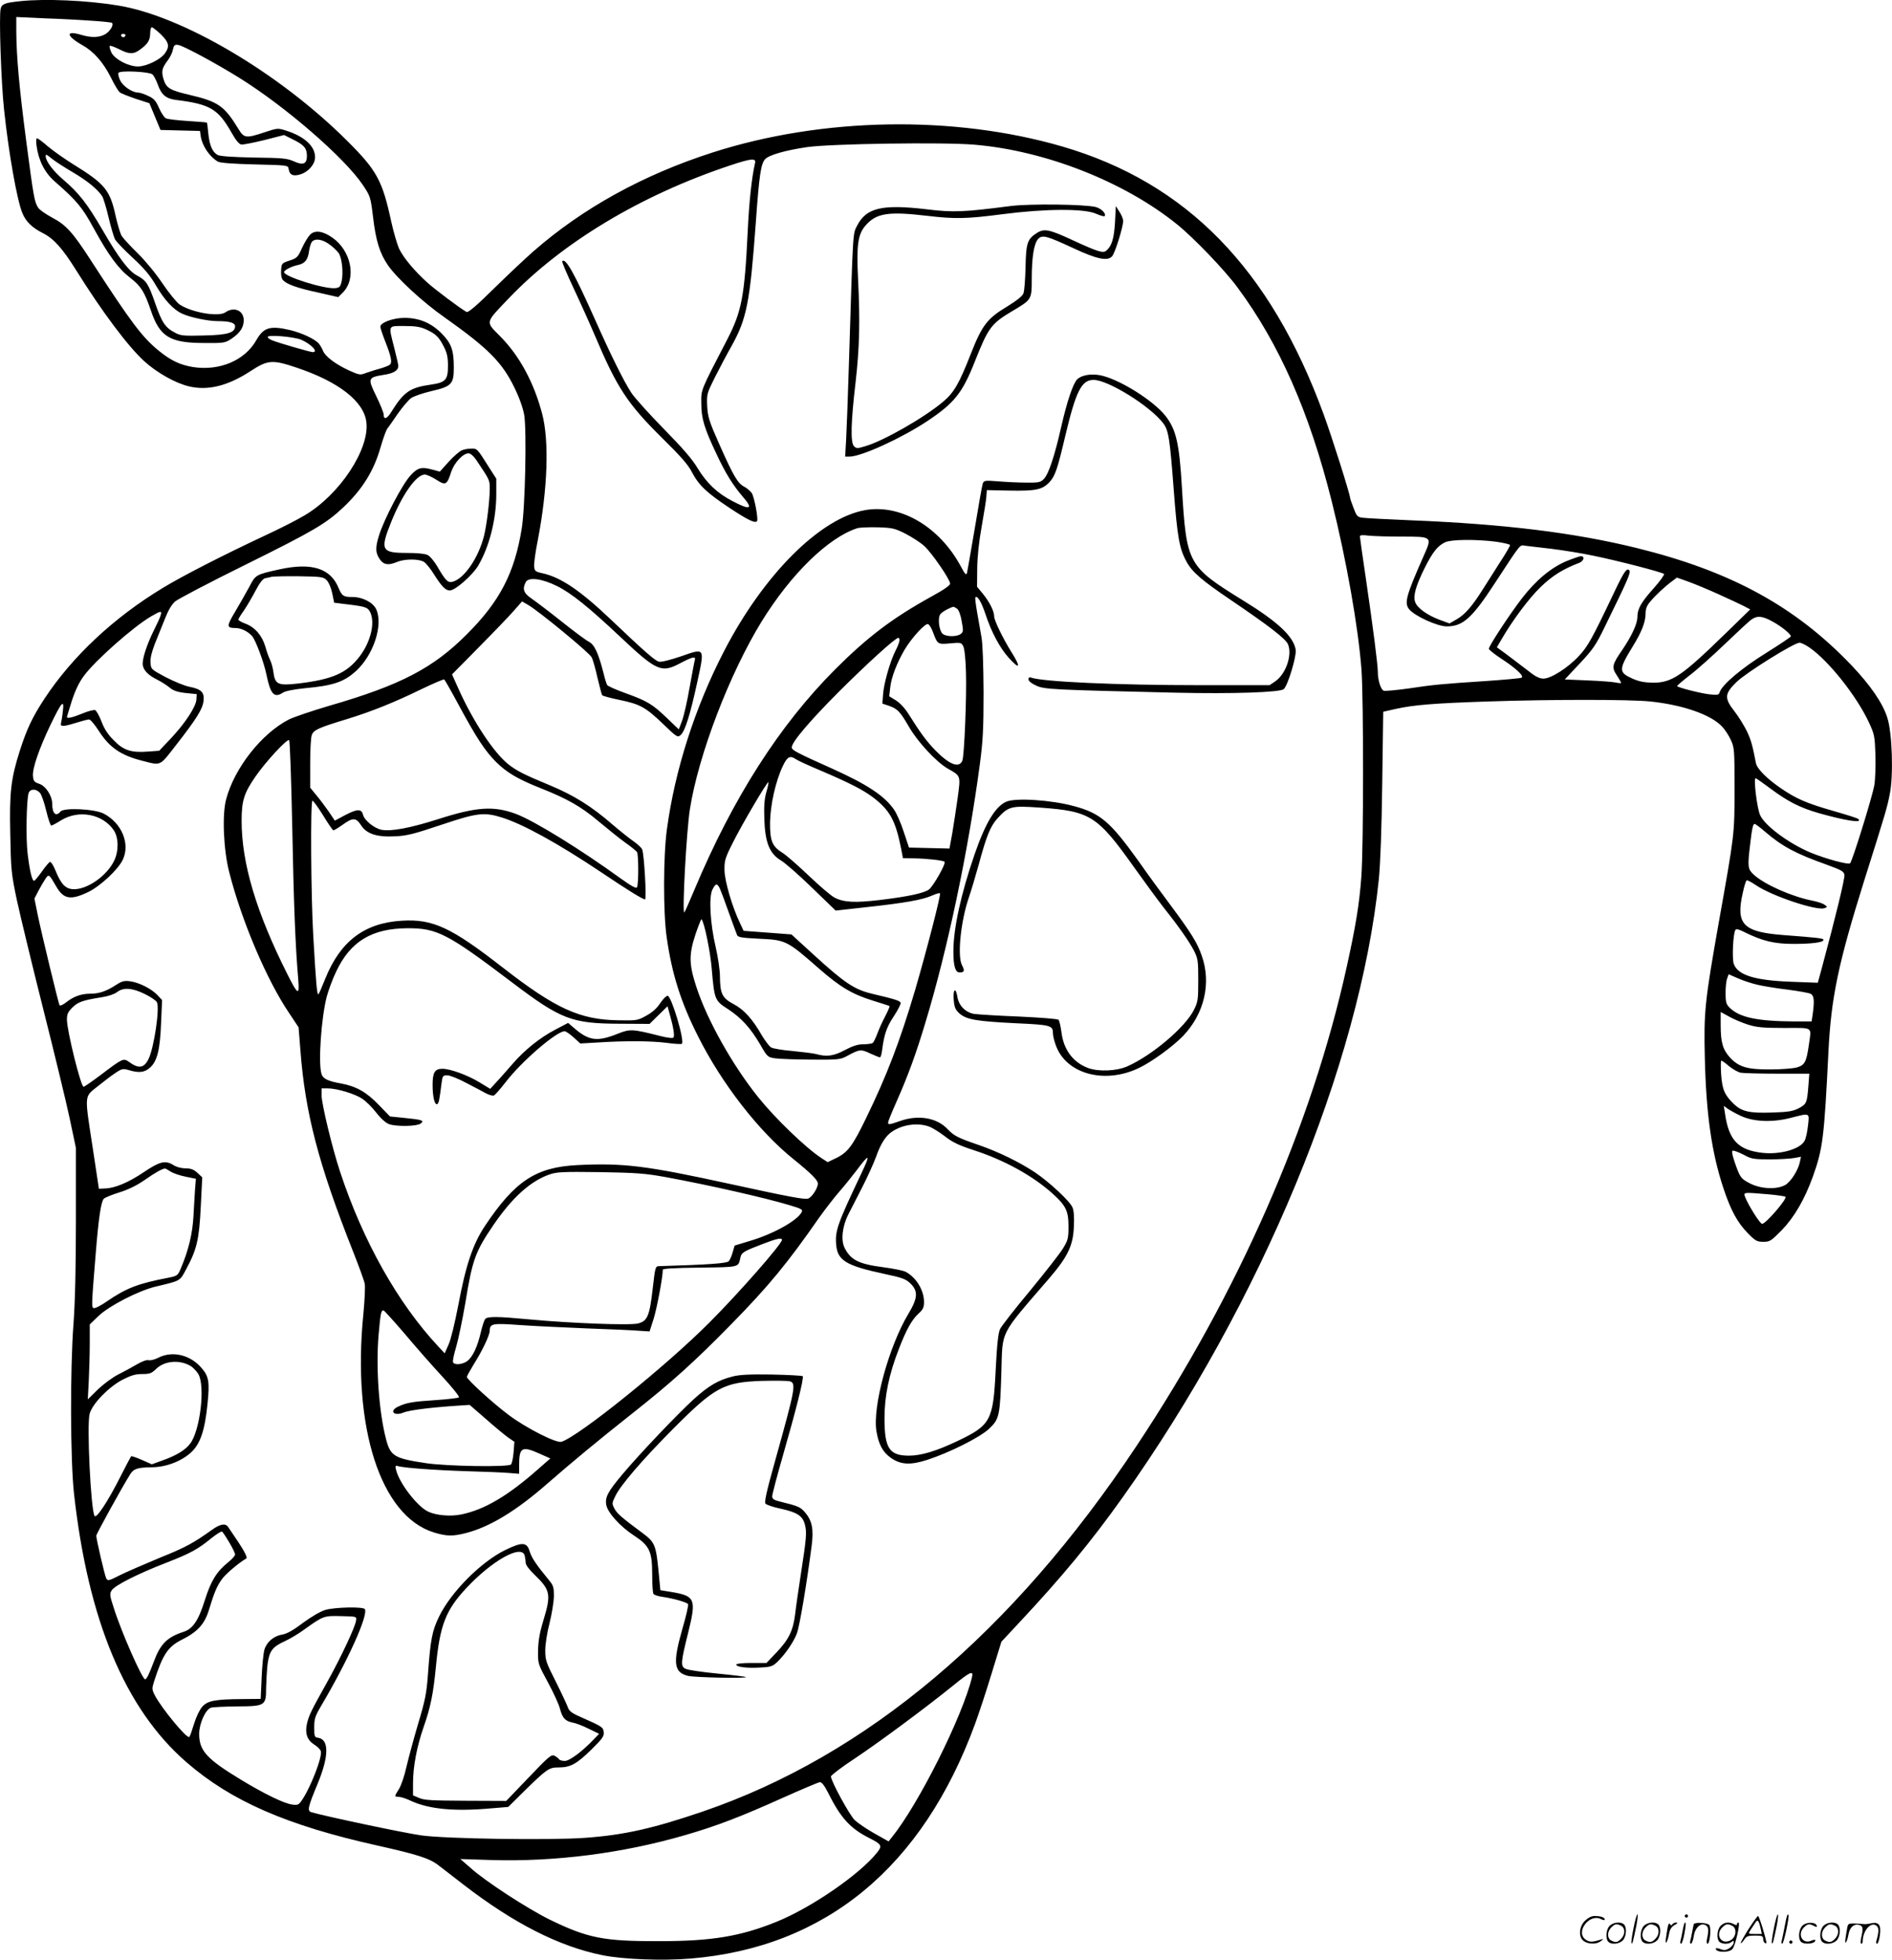 <svg version="1.0" xmlns="http://www.w3.org/2000/svg"
  viewBox="0 0 1158.949 1200.488"
 preserveAspectRatio="xMidYMid meet">
<g transform="translate(-0.003,1200.717) scale(0.1,-0.1)"
fill="#000000" stroke="none">
<path d="M124 12000 c-96 -10 -113 -17 -120 -47 -11 -42 3 -454 21 -618 28
-265 79 -553 112 -633 21 -52 59 -89 124 -122 69 -35 120 -92 206 -229 157
-252 317 -466 417 -557 77 -70 192 -135 275 -154 115 -27 237 3 376 94 106 69
133 71 282 21 257 -86 411 -206 427 -332 22 -166 -164 -448 -380 -574 -43 -26
-153 -82 -244 -124 -254 -119 -504 -247 -622 -319 -301 -182 -554 -419 -725
-678 -74 -113 -109 -186 -152 -321 -54 -170 -64 -253 -58 -512 4 -218 6 -239
41 -405 21 -96 93 -395 161 -665 68 -269 141 -571 162 -670 l38 -180 0 -440
c0 -296 -5 -506 -15 -640 -21 -281 -19 -829 3 -1035 86 -777 313 -1321 688
-1647 273 -238 616 -388 1169 -511 245 -55 319 -78 374 -120 19 -15 89 -68
154 -119 307 -237 585 -379 851 -433 127 -26 369 -35 539 -21 829 68 1424 560
1746 1441 23 63 69 202 101 308 l59 192 110 118 c262 280 439 494 634 768 847
1192 1451 2649 1568 3784 10 103 17 301 21 591 l6 436 75 17 c112 25 235 35
567 46 389 13 866 13 994 0 199 -21 369 -80 438 -152 18 -18 42 -55 55 -83 22
-48 23 -60 23 -300 0 -280 0 -277 -95 -810 -87 -492 -94 -555 -87 -840 8 -343
42 -579 113 -794 45 -137 87 -214 151 -279 46 -47 56 -52 95 -52 39 0 47 5
113 72 76 79 139 187 190 328 61 171 69 237 95 760 16 335 61 548 220 1055
132 418 139 442 156 528 23 114 15 373 -15 467 -28 90 -104 200 -221 323 -344
360 -738 575 -1314 717 -382 94 -811 147 -1386 170 -146 6 -279 13 -297 16
-28 4 -34 11 -52 60 -12 30 -21 58 -21 61 0 22 -111 373 -162 512 -326 892
-840 1419 -1602 1641 -664 193 -1469 179 -2141 -37 -426 -137 -795 -341 -1097
-605 -46 -40 -154 -142 -240 -226 -106 -105 -161 -152 -170 -146 -41 23 -191
136 -238 178 -81 73 -149 154 -176 211 -12 28 -34 103 -48 167 -54 250 -88
312 -270 493 -416 415 -1011 766 -1406 829 -190 31 -444 42 -596 26z m439
-120 c65 -4 120 -10 123 -13 12 -12 -10 -49 -39 -68 -38 -23 -87 -24 -151 -5
-96 29 -91 -7 8 -63 70 -39 128 -105 175 -198 21 -44 46 -84 54 -91 8 -7 52
-24 98 -40 l84 -27 34 -82 34 -82 121 -3 121 -3 5 -35 c10 -59 55 -124 105
-153 13 -8 96 -14 225 -17 201 -5 205 -5 208 -27 5 -37 27 -48 72 -34 49 15
90 62 90 105 0 67 -64 127 -177 163 -51 16 -53 16 -132 -10 -114 -38 -126 -37
-161 21 -86 141 -124 167 -299 208 -124 29 -144 42 -161 102 -12 45 -7 63 28
110 14 18 28 47 31 65 6 27 11 32 32 29 29 -3 234 -114 374 -201 286 -178 645
-490 757 -656 46 -69 48 -73 63 -196 17 -146 41 -223 91 -296 54 -79 215 -228
350 -322 264 -187 350 -274 424 -426 31 -63 53 -125 61 -169 16 -95 6 -568
-15 -696 -44 -273 -135 -448 -337 -649 -206 -207 -406 -311 -841 -437 -106
-31 -217 -69 -248 -84 -168 -86 -335 -299 -385 -490 -25 -94 -16 -309 19 -445
75 -296 230 -662 368 -865 l57 -86 11 -138 c29 -388 112 -703 323 -1236 36
-91 68 -179 71 -196 4 -17 0 -100 -8 -185 -70 -695 105 -1238 431 -1339 78
-24 116 -25 197 -4 146 37 310 137 499 303 161 140 301 256 518 428 242 191
385 320 609 549 227 231 346 376 537 651 35 49 88 118 119 154 31 35 80 96
109 134 83 111 90 107 29 -21 -144 -304 -159 -346 -152 -431 8 -97 60 -129
293 -179 114 -24 134 -32 163 -60 47 -47 44 -89 -13 -184 -121 -201 -222 -573
-196 -722 14 -81 39 -127 89 -162 60 -42 120 -45 224 -11 135 44 321 137 377
190 63 59 67 81 75 348 8 260 -15 216 291 571 115 134 148 201 153 317 3 58 0
100 -8 119 -16 39 -142 156 -231 216 -95 63 -224 126 -346 168 -126 43 -150
56 -188 96 -65 70 -179 90 -292 50 -66 -23 -73 -24 -73 -9 0 6 23 63 51 126
71 160 120 294 177 484 136 447 264 1056 334 1584 19 141 23 216 23 440 -1
168 -5 296 -13 340 -7 39 -19 108 -27 154 -8 46 -13 86 -10 89 12 13 36 -27
61 -101 36 -110 88 -208 142 -268 71 -79 78 -61 15 38 -49 79 -103 190 -103
213 0 33 -27 87 -67 137 l-38 46 1 111 c1 72 10 162 27 256 14 80 28 163 29
185 l3 40 137 -3 c160 -3 202 5 245 50 36 38 50 79 98 283 66 278 100 345 174
345 89 0 346 -160 426 -265 33 -43 41 -91 65 -411 22 -287 34 -357 78 -437 35
-65 95 -116 277 -239 231 -157 331 -234 345 -268 27 -66 -14 -183 -79 -227
l-34 -23 -426 0 c-514 0 -969 21 -1037 47 -9 3 -14 -1 -14 -11 0 -11 19 -26
48 -39 51 -23 95 -25 852 -43 353 -8 644 2 664 22 26 25 79 203 73 241 -14 82
-109 171 -324 303 -338 209 -345 222 -373 690 -16 274 -36 357 -101 440 -77
97 -289 228 -402 249 -57 10 -113 0 -139 -26 -25 -26 -61 -131 -98 -293 -40
-177 -77 -288 -106 -317 -21 -21 -32 -23 -111 -22 -48 0 -126 4 -172 8 -78 6
-84 5 -91 -14 -4 -11 -26 -135 -49 -275 -24 -140 -45 -263 -48 -274 -4 -14
-13 -5 -37 41 -130 242 -366 382 -583 346 -277 -47 -625 -394 -869 -867 -177
-343 -300 -726 -349 -1091 -22 -161 -23 -510 -1 -660 32 -225 87 -398 191
-604 145 -290 373 -584 585 -754 109 -88 150 -129 150 -150 0 -28 -37 -85 -60
-92 -22 -7 -113 10 -480 90 -513 112 -650 129 -935 115 -253 -13 -381 -98
-564 -372 -75 -113 -118 -242 -164 -488 -20 -103 -45 -209 -59 -239 l-24 -54
-41 44 c-246 264 -460 644 -600 1069 -48 145 -113 415 -113 467 l0 43 38 0
c55 0 166 -33 212 -64 22 -15 61 -53 86 -86 27 -35 59 -63 77 -69 45 -16 169
-14 193 3 25 19 13 24 -99 35 l-88 9 -67 69 c-76 80 -140 116 -233 133 -83 15
-112 30 -120 60 -20 70 -1 339 32 470 11 41 37 112 59 157 87 184 219 263 436
264 181 1 246 -33 637 -329 303 -230 369 -255 664 -256 l182 -1 55 54 55 54
15 -54 c21 -74 29 -126 22 -137 -4 -6 -34 -3 -78 8 -174 44 -188 45 -263 15
-125 -50 -176 -44 -264 31 l-41 35 -78 -41 c-94 -49 -189 -125 -263 -211 -30
-34 -72 -83 -95 -107 l-41 -45 -69 42 c-72 43 -176 81 -224 81 -47 0 -60 -23
-60 -100 0 -72 13 -125 29 -116 9 6 13 24 26 129 6 44 8 47 35 47 16 0 69 -21
117 -47 49 -25 103 -54 121 -64 19 -10 40 -15 47 -13 7 3 39 39 70 79 98 129
314 315 364 315 7 0 32 -17 55 -38 l41 -37 105 6 c169 11 327 10 422 -2 49 -7
91 -9 95 -6 18 18 -63 290 -87 294 -8 1 -28 -19 -45 -44 -20 -31 -48 -57 -85
-77 -53 -30 -59 -31 -170 -29 -237 3 -386 71 -710 323 -317 247 -429 299 -620
287 -228 -14 -375 -126 -467 -354 -19 -48 -38 -92 -42 -96 -9 -9 -15 62 -32
358 -14 238 -18 824 -5 827 4 2 33 -38 65 -89 31 -51 59 -92 63 -92 5 -1 30
15 57 34 62 45 82 44 112 -2 34 -54 97 -75 209 -69 72 3 115 14 282 70 220 74
263 79 370 46 130 -40 346 -159 612 -337 154 -104 262 -171 268 -165 9 9 -6
274 -18 305 -3 10 -27 32 -51 49 -25 17 -84 64 -132 105 -125 109 -235 178
-379 238 -162 67 -207 90 -259 131 -90 73 -212 258 -302 456 l-42 94 163 165
c90 91 186 191 215 224 l51 58 38 -22 c68 -40 374 -292 388 -320 8 -14 24 -71
36 -126 13 -55 26 -103 29 -107 4 -4 50 -17 104 -28 127 -26 162 -45 268 -147
86 -83 90 -85 109 -68 26 24 57 120 100 318 48 220 51 216 -100 163 -69 -23
-120 -36 -134 -32 -24 6 -89 63 -293 257 -186 177 -306 259 -418 284 -46 10
-50 14 -53 42 -2 17 8 89 22 159 61 315 71 610 27 777 -51 193 -140 357 -259
476 -89 90 -91 78 53 229 327 343 811 634 1358 816 129 43 160 46 152 14 -21
-94 -36 -235 -45 -423 -19 -394 -37 -486 -124 -655 -167 -322 -161 -307 -160
-395 0 -91 18 -151 94 -311 54 -116 100 -189 158 -257 69 -79 50 -88 -60 -30
-95 49 -158 110 -214 201 -32 55 -93 125 -208 242 -89 91 -178 190 -198 220
-48 74 -123 225 -225 454 -126 282 -178 375 -199 353 -3 -3 28 -77 69 -164 41
-87 100 -218 131 -291 136 -321 199 -417 411 -627 114 -112 161 -165 184 -211
42 -80 91 -126 231 -219 112 -74 154 -94 167 -81 10 10 -16 148 -32 173 -9 12
-29 30 -45 38 -41 21 -67 66 -152 257 -65 146 -72 171 -76 238 -3 73 -2 77 47
175 28 55 73 141 101 190 95 170 114 269 150 760 21 294 31 358 57 387 23 26
127 55 257 74 147 21 834 31 1023 15 434 -36 919 -226 1243 -488 103 -83 292
-280 370 -386 256 -345 442 -767 578 -1312 90 -359 162 -769 182 -1030 13
-183 13 -1090 -1 -1270 -12 -165 -34 -300 -90 -553 -214 -971 -663 -1994
-1288 -2934 -759 -1142 -1653 -1895 -2656 -2238 -305 -104 -483 -144 -720
-161 -216 -16 -861 -6 -1005 15 -106 15 -593 118 -673 142 -26 8 -20 33 38
172 71 171 72 274 3 284 -21 3 -23 8 -23 63 0 54 5 69 44 135 164 278 288 554
266 590 -10 16 -185 12 -242 -5 -30 -9 -85 -41 -138 -80 -59 -45 -99 -67 -127
-71 -51 -9 -94 -45 -108 -92 -6 -20 -14 -97 -17 -169 l-6 -133 -111 -1 c-168
-1 -214 -10 -247 -47 -16 -18 -37 -62 -50 -104 -12 -40 -25 -77 -29 -81 -13
-15 -170 175 -212 256 -18 37 -18 40 -2 90 51 158 83 206 165 248 99 49 142
97 168 181 34 112 50 149 81 192 25 34 104 100 147 125 14 7 -11 51 -110 195
-16 23 -48 18 -98 -18 -115 -82 -160 -107 -319 -171 -96 -40 -207 -88 -247
-108 -66 -34 -73 -35 -82 -19 -9 17 -61 239 -61 262 0 10 155 292 207 375 21
35 46 43 135 44 90 1 187 40 245 97 52 53 78 132 94 288 14 138 9 171 -36 223
-69 81 -179 107 -265 63 -23 -12 -49 -18 -60 -15 -11 3 -39 -7 -70 -25 -29
-17 -80 -45 -114 -62 -33 -16 -90 -58 -125 -91 l-63 -62 6 115 c3 63 6 166 6
229 l0 115 53 51 c64 62 246 156 352 181 155 37 146 32 187 109 64 119 78 178
88 380 l9 180 -30 28 c-22 20 -39 27 -72 27 -25 0 -56 8 -76 21 -49 30 -83 21
-181 -45 -92 -62 -175 -97 -234 -99 l-40 -2 -37 245 c-52 338 -54 316 29 382
37 30 86 67 110 83 39 26 46 27 81 17 62 -19 98 -15 131 16 43 38 61 110 67
275 l6 138 -29 31 c-37 39 -113 77 -167 84 -35 5 -50 1 -87 -23 -58 -38 -103
-53 -155 -53 -56 0 -102 -16 -147 -51 -20 -16 -39 -25 -43 -20 -7 13 -109 434
-134 555 l-20 99 24 46 c13 25 33 59 43 74 21 31 22 31 66 -45 45 -79 88 -87
195 -36 74 35 186 139 214 200 45 97 -7 223 -117 281 -56 29 -244 38 -265 13
-28 -34 -51 -13 -51 47 0 50 -40 110 -80 123 -30 10 -35 16 -38 47 -4 47 37
166 107 313 69 143 86 162 76 83 -3 -30 -9 -62 -11 -71 -7 -24 14 -23 94 2 35
11 70 20 78 20 8 0 34 -31 58 -68 67 -105 136 -152 271 -186 114 -29 102 -34
205 99 125 160 162 220 167 269 6 52 -14 72 -86 86 -28 5 -93 32 -144 58 -91
49 -92 49 -95 90 -2 27 7 64 27 116 17 42 45 111 62 154 19 49 41 87 62 105
18 15 210 116 427 223 424 210 496 253 603 353 119 113 188 225 230 374 14 48
31 95 38 106 8 10 37 52 66 94 29 41 66 85 82 96 16 11 71 30 122 42 126 29
139 43 139 145 0 108 -15 148 -76 210 -64 64 -137 94 -227 94 -68 0 -147 -29
-147 -54 0 -8 13 -47 29 -88 38 -96 45 -132 29 -145 -7 -6 -38 -18 -68 -26
-30 -8 -68 -21 -85 -27 -27 -11 -37 -9 -95 17 -85 39 -148 87 -161 121 -6 15
-18 35 -27 46 -26 28 -104 64 -174 81 -124 29 -163 17 -208 -62 -70 -124 -226
-190 -389 -164 -78 13 -135 40 -206 98 -103 83 -172 175 -420 558 -109 169
-151 215 -235 259 -39 21 -78 48 -86 61 -23 35 -28 64 -74 414 -42 323 -59
509 -60 665 l0 89 173 -8 c94 -3 225 -10 290 -15z m422 -83 c50 -49 56 -74 25
-117 -27 -38 -114 -80 -165 -80 -59 0 -142 44 -163 86 -8 19 -13 36 -10 40 3
3 29 -6 57 -20 63 -32 88 -33 130 -2 47 35 60 56 61 99 0 20 4 37 10 37 5 0
30 -19 55 -43z m-217 -8 c-2 -6 -8 -10 -13 -10 -5 0 -11 4 -13 10 -2 6 4 11
13 11 9 0 15 -5 13 -11z m165 -237 c9 -7 24 -36 34 -64 22 -62 50 -85 111 -93
209 -26 258 -55 340 -200 26 -46 46 -71 60 -73 11 -2 75 11 141 27 l121 31 60
-30 c64 -32 80 -52 80 -98 0 -49 -23 -59 -78 -34 -42 19 -69 22 -247 24 -136
3 -207 8 -222 16 -32 18 -49 57 -57 131 -3 35 -7 66 -9 67 -2 2 -55 6 -118 10
-62 4 -122 11 -132 16 -11 5 -30 34 -43 64 -20 46 -32 58 -67 74 -23 11 -50
20 -60 20 -37 0 -94 39 -111 75 -9 19 -14 40 -10 46 9 16 187 7 207 -9z m1677
-1563 c59 -27 77 -44 108 -104 20 -39 26 -65 26 -118 0 -87 -14 -103 -105
-116 -127 -18 -165 -44 -240 -164 -28 -47 -49 -54 -49 -18 0 10 -20 59 -45
111 -54 110 -52 115 46 131 61 9 89 27 89 55 0 6 -11 56 -25 110 -36 143 -41
134 63 134 66 0 98 -5 132 -21z m-765 -63 c60 -26 108 -76 71 -76 -14 0 -202
54 -248 72 -16 6 -28 15 -28 21 0 15 158 2 205 -17z m3703 -1189 c40 -21 91
-54 113 -74 46 -41 159 -206 159 -231 0 -11 -39 -38 -114 -79 -239 -132 -392
-248 -591 -447 -341 -342 -625 -787 -860 -1346 -31 -74 -59 -138 -63 -142 -15
-15 13 501 34 632 52 333 244 833 440 1151 180 291 407 512 584 570 14 5 70 7
125 6 93 -3 105 -6 173 -40z m3033 -17 c195 0 193 2 139 -120 -106 -240 -119
-286 -89 -324 33 -42 173 -106 231 -106 99 0 155 50 295 265 165 252 151 234
186 229 18 -2 91 -11 162 -19 72 -9 184 -27 250 -41 149 -30 427 -102 438
-113 4 -4 -24 -43 -62 -86 -78 -87 -101 -127 -101 -177 0 -42 -35 -117 -94
-204 -61 -88 -65 -105 -32 -154 14 -22 26 -42 26 -46 0 -3 -15 -2 -32 2 -18 4
-96 10 -173 13 l-140 6 92 98 c80 85 99 113 151 220 145 296 164 339 152 351
-15 15 -31 -7 -87 -124 -144 -303 -166 -342 -223 -403 -67 -72 -170 -137 -216
-137 -19 0 -45 11 -67 28 -92 70 -169 129 -192 145 l-26 19 27 46 c70 121 171
256 243 325 72 69 137 109 234 146 29 11 37 41 11 41 -8 0 -48 -14 -88 -30
-95 -40 -188 -117 -274 -229 -74 -96 -202 -291 -202 -308 0 -6 35 -34 78 -62
87 -57 139 -105 123 -115 -5 -4 -106 -13 -223 -21 -272 -18 -315 -22 -475 -46
-73 -10 -139 -16 -147 -13 -18 7 -36 64 -36 114 0 44 -28 264 -74 578 -20 133
-36 248 -36 254 0 7 17 9 53 4 28 -3 118 -6 198 -6z m581 -31 c48 -7 88 -16
88 -21 0 -5 -26 -51 -59 -101 -32 -51 -80 -126 -106 -167 -68 -108 -110 -156
-161 -186 l-45 -26 -60 22 c-75 28 -137 72 -150 108 -14 37 2 97 57 208 50
100 81 139 128 160 39 17 188 18 308 3z m1367 -323 c64 -29 133 -61 154 -72
l38 -20 -152 -148 c-268 -261 -327 -301 -444 -301 -51 1 -84 7 -123 24 -88 39
-88 55 -2 196 57 92 80 152 80 205 0 27 8 48 28 71 31 38 91 94 135 126 l29
22 70 -25 c39 -14 123 -49 187 -78z m-7117 51 c87 -43 194 -129 383 -307 228
-215 256 -227 371 -166 76 40 98 45 90 19 -3 -10 -17 -85 -32 -168 -14 -82
-35 -174 -46 -203 l-20 -53 -71 68 c-90 86 -120 105 -253 153 -59 21 -111 44
-115 51 -4 7 -15 41 -23 76 -31 120 -55 172 -89 189 -18 9 -93 65 -167 124
-74 59 -156 121 -182 139 -51 34 -60 60 -37 103 17 31 99 21 191 -25z m2451
-139 c10 -8 22 -39 28 -77 11 -58 10 -66 -7 -78 -23 -17 -85 -17 -108 0 -24
18 -34 101 -15 123 12 15 63 42 80 44 3 0 13 -6 22 -12z m-4879 -40 c-3 -13
-22 -53 -40 -89 -47 -95 -76 -186 -69 -219 7 -33 36 -61 91 -88 23 -12 55 -32
72 -46 22 -19 47 -28 98 -34 l69 -7 -2 -33 c-2 -43 -69 -146 -158 -240 l-70
-74 -70 -5 c-102 -8 -150 8 -210 71 -35 35 -58 71 -74 115 -13 34 -31 65 -38
68 -8 3 -44 -6 -79 -21 -61 -25 -94 -32 -94 -21 0 3 14 47 30 99 21 64 44 113
74 153 68 93 303 301 411 364 60 35 68 36 59 7z m9875 -39 c56 -31 111 -76
111 -90 0 -4 -69 -50 -152 -102 -150 -93 -269 -194 -284 -240 -5 -17 -12 -19
-64 -13 -53 6 -187 40 -197 50 -2 2 33 32 78 67 45 34 143 122 218 194 75 72
147 139 161 148 35 24 66 21 129 -14z m-5143 -67 c27 -72 28 -73 104 -66 64 6
69 5 80 -17 8 -14 15 -78 17 -159 5 -141 -10 -513 -22 -542 -19 -48 -78 -26
-164 61 -55 57 -91 105 -165 223 -21 34 -52 68 -77 84 l-42 26 6 53 c6 61 41
152 88 232 45 75 126 163 144 157 8 -3 22 -27 31 -52z m-206 -47 c0 -9 -11
-38 -25 -65 -33 -65 -72 -202 -76 -269 l-4 -54 39 -13 c54 -19 69 -35 122
-126 55 -96 170 -220 241 -260 79 -45 78 -40 59 -180 -10 -68 -24 -165 -33
-216 l-17 -93 -124 3 -124 3 -32 96 c-17 53 -44 115 -60 137 -58 84 -164 154
-377 250 -223 100 -249 114 -249 131 0 32 110 162 290 342 171 171 345 329
363 329 4 0 7 -7 7 -15z m5573 -44 c117 -80 288 -295 364 -457 35 -75 37 -85
41 -201 2 -68 -1 -152 -7 -187 -13 -72 -134 -463 -148 -477 -11 -11 -152 28
-244 66 -132 56 -277 163 -307 228 -19 40 -42 227 -28 227 3 0 45 -29 93 -65
106 -79 180 -116 294 -149 167 -47 271 -63 242 -36 -4 5 -71 26 -148 48 -171
49 -233 76 -330 143 -84 58 -142 117 -149 151 -21 110 -30 142 -56 197 -17 34
-50 88 -75 120 -64 82 -62 108 13 181 60 58 352 240 385 240 10 0 37 -13 60
-29z m-8273 -353 c110 -204 161 -280 228 -348 68 -67 133 -105 273 -161 162
-64 249 -113 354 -202 54 -45 127 -104 163 -130 37 -26 70 -53 74 -60 10 -16
10 -199 0 -215 -6 -9 -33 6 -103 56 -240 174 -526 351 -638 393 -137 51 -242
44 -481 -33 -167 -53 -283 -75 -343 -64 -43 8 -105 58 -113 91 -9 38 -34 38
-106 1 l-67 -36 -39 58 c-22 31 -56 77 -76 100 l-36 44 0 148 c0 82 4 160 10
175 12 31 41 44 215 97 150 46 290 102 464 187 69 33 128 58 132 56 4 -3 44
-73 89 -157z m-1020 -738 c9 -473 19 -737 37 -944 8 -101 -2 -96 -68 36 -190
378 -279 678 -279 937 0 123 15 170 84 270 63 92 196 235 207 224 5 -5 13
-240 19 -523z m3086 406 c11 -8 81 -40 155 -71 177 -76 253 -115 315 -161 105
-80 139 -141 174 -316 l11 -58 67 -1 c78 -1 179 -12 188 -21 10 -10 -69 -150
-96 -170 -31 -22 -125 -43 -300 -64 -152 -18 -220 -15 -277 14 -22 11 -93 72
-159 135 -65 62 -138 126 -161 140 -64 40 -77 74 -76 187 2 108 34 252 78 344
28 59 44 67 81 42z m-182 -202 c-12 -44 -15 -84 -12 -169 5 -141 33 -208 102
-249 24 -14 109 -88 189 -166 l146 -141 188 21 c231 25 345 45 402 71 24 11
46 17 49 14 7 -7 -81 -348 -154 -598 -93 -313 -172 -519 -300 -782 -81 -167
-111 -207 -180 -241 l-54 -26 -40 26 c-96 63 -283 244 -385 371 -158 197 -313
472 -380 678 -45 139 -46 196 -4 323 18 52 34 93 36 90 17 -16 55 -202 63
-306 16 -186 18 -193 100 -245 82 -54 137 -115 197 -217 43 -75 45 -77 91 -84
26 -4 126 -7 222 -8 164 -1 178 0 218 22 78 42 85 43 142 16 28 -13 56 -24 60
-24 5 0 11 21 14 48 12 92 27 138 72 205 25 38 43 75 41 81 -5 13 -29 21 -177
56 -107 26 -167 66 -353 236 l-139 127 -146 11 -147 11 -21 45 c-49 101 -95
260 -96 326 -1 58 3 74 50 167 55 111 213 379 219 373 2 -2 -3 -30 -13 -62z
m-4450 -3 c10 -10 27 -60 39 -110 12 -50 26 -91 31 -91 5 0 32 14 60 32 109
67 255 39 323 -61 30 -45 31 -128 2 -187 -44 -91 -161 -174 -245 -174 -51 0
-79 28 -114 114 -12 31 -28 55 -34 53 -6 -2 -28 -28 -49 -58 -21 -30 -42 -55
-47 -57 -13 -5 -28 59 -41 167 -11 92 -7 324 6 369 9 28 45 29 69 3z m10567
-238 c106 -91 188 -135 379 -203 93 -34 105 -41 108 -63 3 -22 -53 -253 -140
-576 l-23 -84 -160 6 c-225 8 -330 40 -355 110 -11 33 -4 184 10 207 5 9 20 5
56 -13 109 -54 182 -72 299 -72 114 0 185 9 185 25 0 9 -33 13 -244 29 -250
19 -295 66 -250 261 8 39 19 72 23 74 4 3 30 -11 58 -30 98 -66 373 -158 419
-140 19 7 19 8 0 21 -10 8 -44 19 -75 25 -126 25 -293 99 -358 159 -37 34 -39
47 -23 181 12 104 18 130 28 130 5 0 33 -21 63 -47z m-6401 -350 c7 -16 32
-82 55 -148 24 -66 46 -127 50 -136 5 -13 29 -17 129 -22 171 -8 174 -9 376
-186 126 -110 200 -154 325 -193 55 -17 102 -32 104 -34 2 -2 -10 -30 -26 -61
-17 -32 -39 -80 -49 -108 -10 -27 -23 -53 -28 -57 -6 -4 -32 -8 -58 -8 -34 0
-64 -10 -112 -35 -69 -37 -112 -43 -176 -25 -19 5 -85 13 -146 19 -61 5 -120
15 -131 22 -11 7 -36 40 -56 73 -57 100 -109 158 -173 192 -70 37 -83 63 -84
169 0 39 -12 120 -26 180 -34 144 -43 308 -20 353 20 39 29 40 46 5z m6354
-588 c33 -8 117 -22 185 -30 68 -9 132 -20 143 -26 20 -11 23 -42 12 -123 l-7
-46 -101 0 c-231 1 -341 24 -402 85 -20 20 -24 34 -24 89 0 36 4 76 10 90 l9
25 57 -25 c31 -14 84 -31 118 -39z m-9877 -57 c35 -17 69 -40 74 -50 19 -35
-18 -283 -52 -350 -28 -55 -60 -59 -120 -15 -33 23 -38 21 -171 -80 -53 -40
-101 -73 -106 -73 -17 0 -102 344 -102 411 0 33 6 47 33 74 34 34 64 45 179
63 40 6 78 19 94 31 39 31 94 27 171 -11z m9822 -188 c52 -16 91 -20 222 -20
181 0 165 11 149 -105 -15 -104 -25 -123 -74 -137 -22 -6 -95 -12 -161 -12
-142 -1 -195 15 -249 74 -43 48 -56 92 -56 197 l0 81 53 -29 c28 -16 81 -38
116 -49z m-118 -254 c22 -18 54 -36 71 -40 17 -3 118 -6 226 -6 l195 0 -6 -78
c-8 -101 -11 -109 -61 -135 -34 -17 -62 -22 -160 -25 -138 -5 -186 6 -234 51
-58 56 -72 88 -79 181 -3 47 -3 86 1 86 4 0 26 -15 47 -34z m69 -303 c78 -38
196 -43 308 -14 120 31 116 33 107 -46 -4 -38 -13 -80 -21 -94 -26 -51 -149
-86 -258 -74 -150 17 -207 78 -230 244 l-7 44 23 -17 c13 -9 48 -29 78 -43z
m-4969 -67 c20 -7 63 -34 96 -59 47 -37 84 -55 179 -86 185 -60 360 -156 482
-266 81 -73 97 -106 97 -200 0 -74 -3 -85 -34 -136 -18 -30 -109 -146 -201
-258 -93 -111 -175 -217 -184 -235 -11 -24 -19 -92 -27 -252 -15 -308 -30
-337 -231 -433 -132 -63 -225 -91 -300 -91 -121 0 -150 45 -150 230 0 133 27
267 87 421 46 120 80 181 121 219 28 25 34 38 34 71 0 73 -48 151 -112 185
-15 8 -76 20 -136 28 -152 20 -200 44 -238 118 -24 47 -15 132 22 205 16 32
55 108 86 168 31 61 69 144 84 185 28 80 60 131 100 156 64 43 156 55 225 30z
m5004 -180 c34 -18 57 -21 145 -21 58 0 125 4 148 8 l44 8 -7 -33 c-11 -50
-53 -117 -88 -139 -51 -30 -150 -26 -218 9 -48 25 -57 34 -77 85 -12 31 -25
71 -29 88 -6 29 -4 31 18 24 13 -4 42 -17 64 -29z m-9651 -95 c16 -11 58 -25
93 -32 l63 -13 -5 -60 c-2 -34 -7 -110 -10 -169 -6 -108 -30 -208 -77 -319
-19 -45 -22 -47 -77 -58 -187 -36 -256 -63 -375 -144 -37 -26 -74 -45 -82 -42
-14 5 -14 12 12 331 18 224 33 322 50 339 7 7 50 25 96 39 57 18 107 43 156
77 63 44 104 67 122 69 3 1 18 -8 34 -18z m3036 -35 c261 -48 605 -126 758
-172 74 -22 81 -27 72 -43 -27 -52 -175 -134 -318 -176 l-92 -28 -12 -41 c-6
-23 -17 -47 -24 -55 -12 -13 -124 -21 -425 -30 -25 -1 -25 -2 -41 -139 -19
-166 -32 -197 -89 -212 -47 -13 -414 1 -669 25 -191 18 -254 19 -268 2 -6 -7
-18 -44 -27 -82 -20 -87 -49 -149 -82 -175 -29 -22 -81 -27 -88 -7 -3 7 6 50
20 96 13 45 38 165 55 264 44 270 61 316 174 482 113 165 224 266 340 307 46
16 79 18 311 15 228 -4 278 -8 405 -31z m6753 -105 c54 -5 101 -12 104 -15 12
-12 -121 -166 -143 -166 -13 0 -84 113 -104 164 -11 31 -13 30 143 17z m-6043
-279 c0 -25 -267 -329 -445 -507 -266 -267 -800 -697 -906 -730 -31 -10 -218
85 -324 165 -95 71 -255 217 -255 232 0 6 19 40 41 76 53 83 99 181 99 208 0
43 19 46 172 35 79 -6 265 -15 413 -21 149 -5 298 -12 332 -15 l62 -4 25 78
c20 64 56 255 56 300 0 7 70 11 226 13 246 3 236 1 249 60 6 32 20 40 135 84
85 33 120 41 120 26z m-2312 -574 c66 -79 170 -197 231 -263 61 -66 107 -123
102 -128 -4 -4 -71 -12 -147 -17 -137 -9 -173 -15 -226 -40 -56 -26 -25 -60
33 -36 35 14 154 30 315 41 l91 6 99 -86 c54 -48 116 -99 137 -114 l38 -26 -5
-64 c-3 -36 -10 -69 -16 -75 -17 -17 -394 -11 -520 8 -194 29 -218 43 -245
146 -44 168 -63 439 -46 639 12 134 15 151 30 151 4 0 62 -64 129 -142z
m-1313 -197 c16 -9 38 -32 50 -51 43 -74 11 -346 -50 -426 -30 -40 -86 -74
-172 -104 l-63 -23 -61 27 c-34 15 -64 25 -66 22 -2 -2 -30 -55 -62 -118 -80
-159 -151 -266 -162 -247 -23 42 -48 558 -30 625 16 61 114 162 199 208 55 28
81 36 123 36 46 0 57 4 85 31 51 50 141 58 209 20z m2143 -540 l63 -28 -73
-64 c-185 -164 -330 -250 -472 -279 -66 -14 -154 -6 -203 17 -67 31 -178 176
-197 256 -6 24 -4 28 11 23 38 -11 227 -25 418 -31 110 -3 228 -8 263 -11 l62
-5 0 53 c0 110 17 119 128 69z m-1904 -542 c20 -33 36 -67 36 -74 0 -8 -18
-28 -40 -46 -73 -59 -107 -114 -145 -233 -39 -126 -74 -178 -133 -196 -98 -32
-140 -74 -179 -180 -30 -80 -45 -110 -54 -110 -18 0 -148 295 -193 440 -25 76
-25 85 -11 106 20 30 160 101 336 169 146 57 192 82 277 152 30 23 57 41 62
38 4 -2 24 -32 44 -66z m777 -479 c-5 -39 -92 -224 -173 -370 -103 -184 -116
-211 -128 -263 -13 -59 2 -100 45 -127 19 -12 37 -29 40 -40 11 -35 -64 -227
-118 -304 -17 -25 -25 -28 -58 -23 -49 6 -173 67 -310 150 -213 129 -259 179
-259 283 0 63 39 149 72 160 12 4 84 7 159 8 174 1 179 4 179 115 1 42 5 107
9 144 11 81 29 106 109 142 30 14 84 46 120 73 112 80 116 82 222 79 95 -2 95
-2 91 -27z m3773 -347 c-59 -243 -328 -780 -492 -982 l-19 -24 -87 49 c-48 27
-102 64 -121 82 -33 33 -145 239 -145 267 0 7 64 56 143 108 152 101 439 314
602 446 108 88 129 98 119 54z m-883 -705 c78 -157 137 -222 255 -281 75 -38
80 -47 46 -89 -106 -133 -403 -338 -617 -424 -220 -89 -396 -118 -715 -118
-344 -1 -439 18 -675 133 -137 68 -391 233 -482 315 l-63 55 188 -6 c389 -12
805 41 1187 152 197 57 344 114 600 229 116 52 218 95 227 96 12 0 28 -21 49
-62z M224 11114 c12 -90 50 -165 112 -219 137 -120 168 -158 239 -288 90 -164
150 -246 223 -302 66 -51 87 -85 127 -202 54 -159 116 -197 326 -197 120 -1
127 0 167 26 53 36 76 71 75 116 -2 58 -60 82 -112 46 -42 -30 -208 -1 -281
48 -18 13 -65 70 -104 128 -40 60 -105 139 -152 185 -45 44 -89 92 -98 106 -9
14 -25 68 -37 120 -35 163 -65 199 -264 322 -49 31 -117 78 -150 106 -32 28
-63 51 -68 51 -6 0 -7 -20 -3 -46z m99 -83 c20 -16 77 -52 126 -81 85 -50 149
-102 177 -145 7 -11 25 -69 39 -129 14 -59 32 -120 39 -134 8 -15 57 -66 109
-114 72 -67 106 -107 142 -169 51 -88 106 -148 160 -173 46 -22 158 -46 216
-46 75 0 109 -10 109 -31 0 -40 -45 -54 -191 -57 -121 -3 -141 -2 -175 16 -62
32 -82 62 -124 183 -41 118 -54 138 -110 168 -51 26 -114 110 -210 276 -96
165 -145 228 -243 312 -61 52 -107 113 -107 143 0 15 3 13 43 -19z M6190
10745 c-286 -37 -351 -40 -513 -20 -272 32 -370 10 -426 -99 -28 -54 -25 -14
-51 -851 -6 -198 -14 -406 -17 -462 l-6 -103 27 0 c72 0 321 114 477 218 165
110 214 172 289 361 84 212 101 235 230 312 120 71 120 71 120 196 0 137 14
221 40 247 25 26 51 19 219 -59 139 -65 205 -79 233 -48 18 19 68 180 68 217
0 11 -10 37 -23 56 l-22 35 -5 -100 c-6 -100 -20 -146 -54 -174 -20 -16 -52
-6 -208 66 -140 65 -171 71 -215 44 -60 -38 -68 -61 -71 -211 -2 -74 -7 -146
-13 -160 -6 -17 -42 -45 -102 -82 -120 -72 -152 -114 -222 -293 -70 -178 -101
-232 -167 -288 -114 -97 -366 -241 -477 -273 -49 -15 -55 -15 -70 0 -22 23
-19 146 10 392 24 211 28 374 15 634 -10 209 -1 272 47 327 66 75 139 86 377
58 171 -20 238 -19 461 10 262 34 497 35 570 4 27 -12 52 -19 55 -16 13 13
-19 47 -54 56 -67 17 -407 21 -522 6z M1900 10570 c-12 -12 -35 -49 -50 -82
-25 -56 -30 -62 -76 -77 -48 -16 -49 -17 -52 -59 -2 -26 2 -50 10 -59 21 -26
86 -50 217 -78 l123 -28 29 29 c84 86 51 255 -66 336 -57 40 -106 47 -135 18z
m118 -60 c23 -16 48 -41 57 -54 20 -31 29 -118 18 -171 -8 -35 -13 -40 -39
-43 -66 -7 -314 71 -314 98 0 12 46 36 86 44 42 9 60 32 67 84 3 23 11 49 17
57 20 24 64 17 108 -15z M2830 9249 c-14 -5 -50 -36 -81 -70 l-55 -61 -40 11
c-72 20 -94 15 -139 -34 -50 -53 -164 -271 -194 -370 -24 -76 -21 -109 10
-150 23 -29 51 -31 102 -10 49 20 136 19 166 -1 12 -9 39 -42 58 -73 48 -76
72 -101 98 -101 33 0 136 90 173 150 69 116 112 284 112 440 l0 95 -45 70
c-72 115 -73 115 -108 114 -18 0 -43 -4 -57 -10z m85 -56 c85 -127 85 -126 85
-178 0 -73 -18 -221 -35 -290 -34 -136 -122 -264 -194 -282 -28 -7 -43 9 -94
97 -18 30 -43 60 -57 67 -15 8 -65 13 -127 13 -157 0 -166 17 -97 189 68 169
154 291 206 291 12 0 43 -14 70 -31 58 -38 66 -33 92 48 19 56 72 113 106 113
12 0 30 -16 45 -37z M1715 8520 c-149 -33 -149 -33 -188 -108 -20 -37 -59
-105 -86 -151 -54 -90 -54 -101 2 -101 33 0 75 -20 101 -49 21 -23 73 -161 88
-236 25 -121 47 -146 101 -111 14 10 66 20 133 27 175 16 240 38 314 105 108
98 169 284 124 380 -20 41 -83 74 -145 74 -55 0 -64 6 -85 55 -49 121 -164
157 -359 115z m286 -67 c13 -13 27 -46 34 -80 l12 -58 89 -11 c106 -13 118
-18 133 -50 29 -65 1 -180 -66 -268 -78 -102 -166 -141 -377 -166 -122 -14
-141 -6 -151 68 -3 27 -13 61 -20 75 -7 14 -21 51 -29 81 -20 69 -63 120 -121
142 -25 9 -45 21 -45 25 0 5 15 30 34 56 18 27 50 81 71 121 25 48 45 74 59
77 11 2 30 6 41 9 11 2 86 4 167 3 137 -2 149 -4 169 -24z M6164 7096 c-67
-29 -128 -131 -194 -322 -84 -244 -130 -454 -130 -596 0 -89 12 -128 38 -128
29 0 33 10 15 44 -30 56 -8 270 42 416 14 41 41 131 60 200 48 178 72 237 117
286 66 72 84 76 256 64 312 -22 354 -49 582 -370 65 -91 145 -200 177 -241 94
-118 158 -210 187 -266 24 -48 26 -62 26 -181 0 -119 -2 -132 -27 -182 -53
-106 -256 -278 -407 -345 -65 -29 -174 -34 -239 -11 -93 34 -152 112 -165 220
-5 37 -13 71 -18 76 -6 6 -116 14 -244 20 -129 5 -252 13 -273 16 -52 9 -93
50 -102 102 -10 64 -28 52 -23 -15 4 -47 10 -61 35 -84 43 -38 105 -48 343
-60 219 -10 230 -13 230 -64 0 -12 7 -42 16 -67 60 -178 297 -245 509 -144 79
37 209 132 272 197 131 137 174 325 114 493 -27 78 -66 140 -184 299 -55 73
-147 199 -205 282 -171 238 -232 291 -394 334 -139 38 -357 52 -414 27z M4488
3575 c-88 -22 -146 -56 -236 -137 -99 -90 -336 -339 -439 -462 -90 -107 -108
-141 -99 -189 9 -47 86 -132 169 -186 95 -62 112 -97 112 -236 0 -60 3 -115 8
-122 4 -6 29 -15 55 -18 64 -9 150 -33 157 -45 3 -5 -12 -73 -35 -151 -60
-210 -53 -266 34 -288 41 -10 365 -17 355 -7 -2 2 -80 12 -174 21 -93 9 -181
22 -195 29 -32 15 -31 36 16 224 50 202 42 222 -98 246 l-73 12 -11 116 c-16
161 -23 178 -97 233 -127 94 -156 119 -173 150 -16 31 -16 34 5 77 32 67 165
222 356 414 253 254 308 284 542 292 78 2 154 1 169 -2 42 -11 38 -36 -87
-484 -53 -189 -68 -256 -60 -266 6 -7 46 -21 89 -30 105 -23 138 -44 152 -97
13 -48 10 -83 -25 -309 -13 -85 -29 -193 -34 -239 -13 -104 -39 -157 -116
-238 l-60 -63 -93 0 c-52 0 -92 -4 -92 -10 0 -14 62 -23 144 -18 67 3 78 7
106 33 49 47 100 121 121 175 17 45 60 301 91 540 13 101 2 153 -42 204 -29
32 -39 37 -157 66 -33 8 -43 16 -43 31 0 11 29 122 65 247 82 285 131 480 122
489 -4 3 -89 8 -190 10 -135 2 -197 -1 -239 -12z M3095 2512 c-149 -73 -332
-257 -405 -407 -43 -88 -53 -139 -69 -360 -8 -110 -17 -155 -59 -295 -27 -91
-59 -210 -72 -265 -12 -56 -33 -116 -46 -137 -29 -46 -30 -48 -1 -48 12 0 46
-11 75 -25 111 -51 268 -66 496 -45 l99 8 96 95 c142 139 154 147 212 147 73
0 111 21 200 108 69 68 80 83 77 108 -3 31 -8 34 -141 93 -57 25 -71 36 -80
63 -7 18 -40 89 -74 157 -58 114 -63 129 -63 188 0 36 11 109 26 166 14 56 26
130 27 164 0 53 -3 67 -26 95 -84 102 -110 142 -122 180 -17 59 -45 61 -150
10z m119 -34 c3 -13 6 -33 6 -44 0 -13 22 -43 56 -75 96 -93 101 -119 52 -280
-23 -76 -31 -125 -32 -184 -1 -80 -1 -80 61 -195 34 -63 67 -135 73 -160 15
-57 32 -76 77 -85 19 -3 64 -20 99 -38 l64 -31 -33 -34 c-70 -74 -148 -132
-177 -132 -16 0 -32 4 -35 10 -3 5 -16 15 -27 21 -20 11 -34 -1 -159 -132
l-138 -144 -248 1 c-205 1 -255 3 -285 17 l-38 16 0 74 c0 103 23 223 65 345
43 122 59 204 75 367 24 255 60 348 185 482 158 170 340 272 359 201z M10006
194 c-10 -47 -15 -88 -12 -91 5 -6 9 7 30 110 7 37 10 67 6 67 -4 0 -15 -39
-24 -86z M10320 270 c0 -5 5 -10 10 -10 6 0 10 5 10 10 0 6 -4 10 -10 10 -5 0
-10 -4 -10 -10z M10866 194 c-10 -47 -15 -88 -12 -91 5 -6 9 7 30 110 7 37 10
67 6 67 -4 0 -15 -39 -24 -86z M10946 269 c-3 -8 -10 -41 -16 -74 -6 -33 -14
-68 -16 -77 -3 -10 -1 -18 3 -18 10 0 46 171 38 178 -2 3 -7 -1 -9 -9z M9709
241 c-38 -38 -41 -101 -7 -125 29 -20 79 -20 104 0 18 14 18 15 1 10 -53 -17
-69 -17 -92 -2 -69 45 21 166 94 126 12 -6 21 -7 21 -1 0 12 -25 21 -62 21
-19 0 -39 -10 -59 -29z M10710 189 c-28 -45 -49 -83 -47 -85 2 -3 12 7 21 21
14 21 24 25 66 25 43 0 50 -3 50 -19 0 -11 5 -23 10 -26 6 -3 10 -3 10 1 0 20
-44 164 -51 164 -4 0 -30 -37 -59 -81z m75 4 l7 -33 -42 0 c-42 0 -42 0 -28
23 8 12 21 32 29 44 15 25 22 18 34 -34z M9860 210 c-22 -22 -27 -79 -8 -98
19 -19 66 -14 88 8 22 22 27 79 8 98 -19 19 -66 14 -88 -8z m71 0 c25 -14 25
-54 -1 -80 -23 -23 -33 -24 -61 -10 -25 14 -25 54 1 80 23 23 33 24 61 10z
M10070 210 c-22 -22 -27 -79 -8 -98 19 -19 66 -14 88 8 22 22 27 79 8 98 -19
19 -66 14 -88 -8z m71 0 c25 -14 25 -54 -1 -80 -23 -23 -33 -24 -61 -10 -25
14 -25 54 1 80 23 23 33 24 61 10z M10216 204 c-3 -16 -8 -47 -11 -69 -8 -51
10 -26 19 27 5 27 15 42 34 53 18 10 22 14 10 15 -9 0 -20 -5 -24 -11 -5 -8
-9 -8 -14 1 -5 8 -10 3 -14 -16z M10317 223 c-2 -4 -7 -26 -11 -48 -4 -22 -9
-48 -12 -57 -3 -10 -1 -18 4 -18 4 0 14 28 20 62 11 58 10 81 -1 61z M10375
220 c-1 -3 -5 -23 -9 -45 -4 -22 -9 -48 -12 -57 -3 -10 -1 -18 4 -18 5 0 13
20 17 45 7 53 44 87 74 68 17 -11 19 -28 8 -80 -4 -18 -3 -33 2 -33 16 0 24
99 11 115 -12 14 -87 18 -95 5z M10540 210 c-22 -22 -27 -79 -8 -98 7 -7 24
-12 38 -12 14 0 31 5 38 12 9 9 12 8 12 -5 0 -9 -12 -24 -26 -34 -21 -13 -32
-15 -55 -6 -16 6 -29 8 -29 3 0 -24 81 -27 102 -2 18 19 50 162 37 162 -5 0
-9 -5 -9 -10 0 -7 -6 -7 -19 0 -30 16 -59 12 -81 -10z m71 0 c29 -16 25 -65
-6 -86 -56 -37 -103 28 -55 76 23 23 33 24 61 10z M11041 211 c-23 -23 -28
-80 -9 -99 19 -19 88 -13 88 9 0 5 -11 4 -24 -2 -54 -25 -89 38 -46 81 23 23
33 24 62 9 16 -9 19 -8 16 3 -8 22 -64 22 -87 -1z M11170 210 c-22 -22 -27
-79 -8 -98 19 -19 66 -14 88 8 22 22 27 79 8 98 -19 19 -66 14 -88 -8z m71 0
c25 -14 25 -54 -1 -80 -23 -23 -33 -24 -61 -10 -25 14 -25 54 1 80 23 23 33
24 61 10z M11316 201 c-3 -14 -8 -44 -11 -66 -8 -51 10 -26 19 27 8 41 35 63
66 53 22 -7 24 -21 11 -77 -5 -22 -5 -38 0 -38 5 0 9 6 9 13 0 68 51 125 85
97 15 -13 15 -35 -1 -92 -3 -10 -1 -18 4 -18 6 0 13 23 17 50 9 63 -5 84 -49
76 -17 -4 -35 -6 -41 -6 -101 8 -104 7 -109 -19z M10960 110 c0 -5 5 -10 10
-10 6 0 10 5 10 10 0 6 -4 10 -10 10 -5 0 -10 -4 -10 -10z"/>
</g>
</svg>
